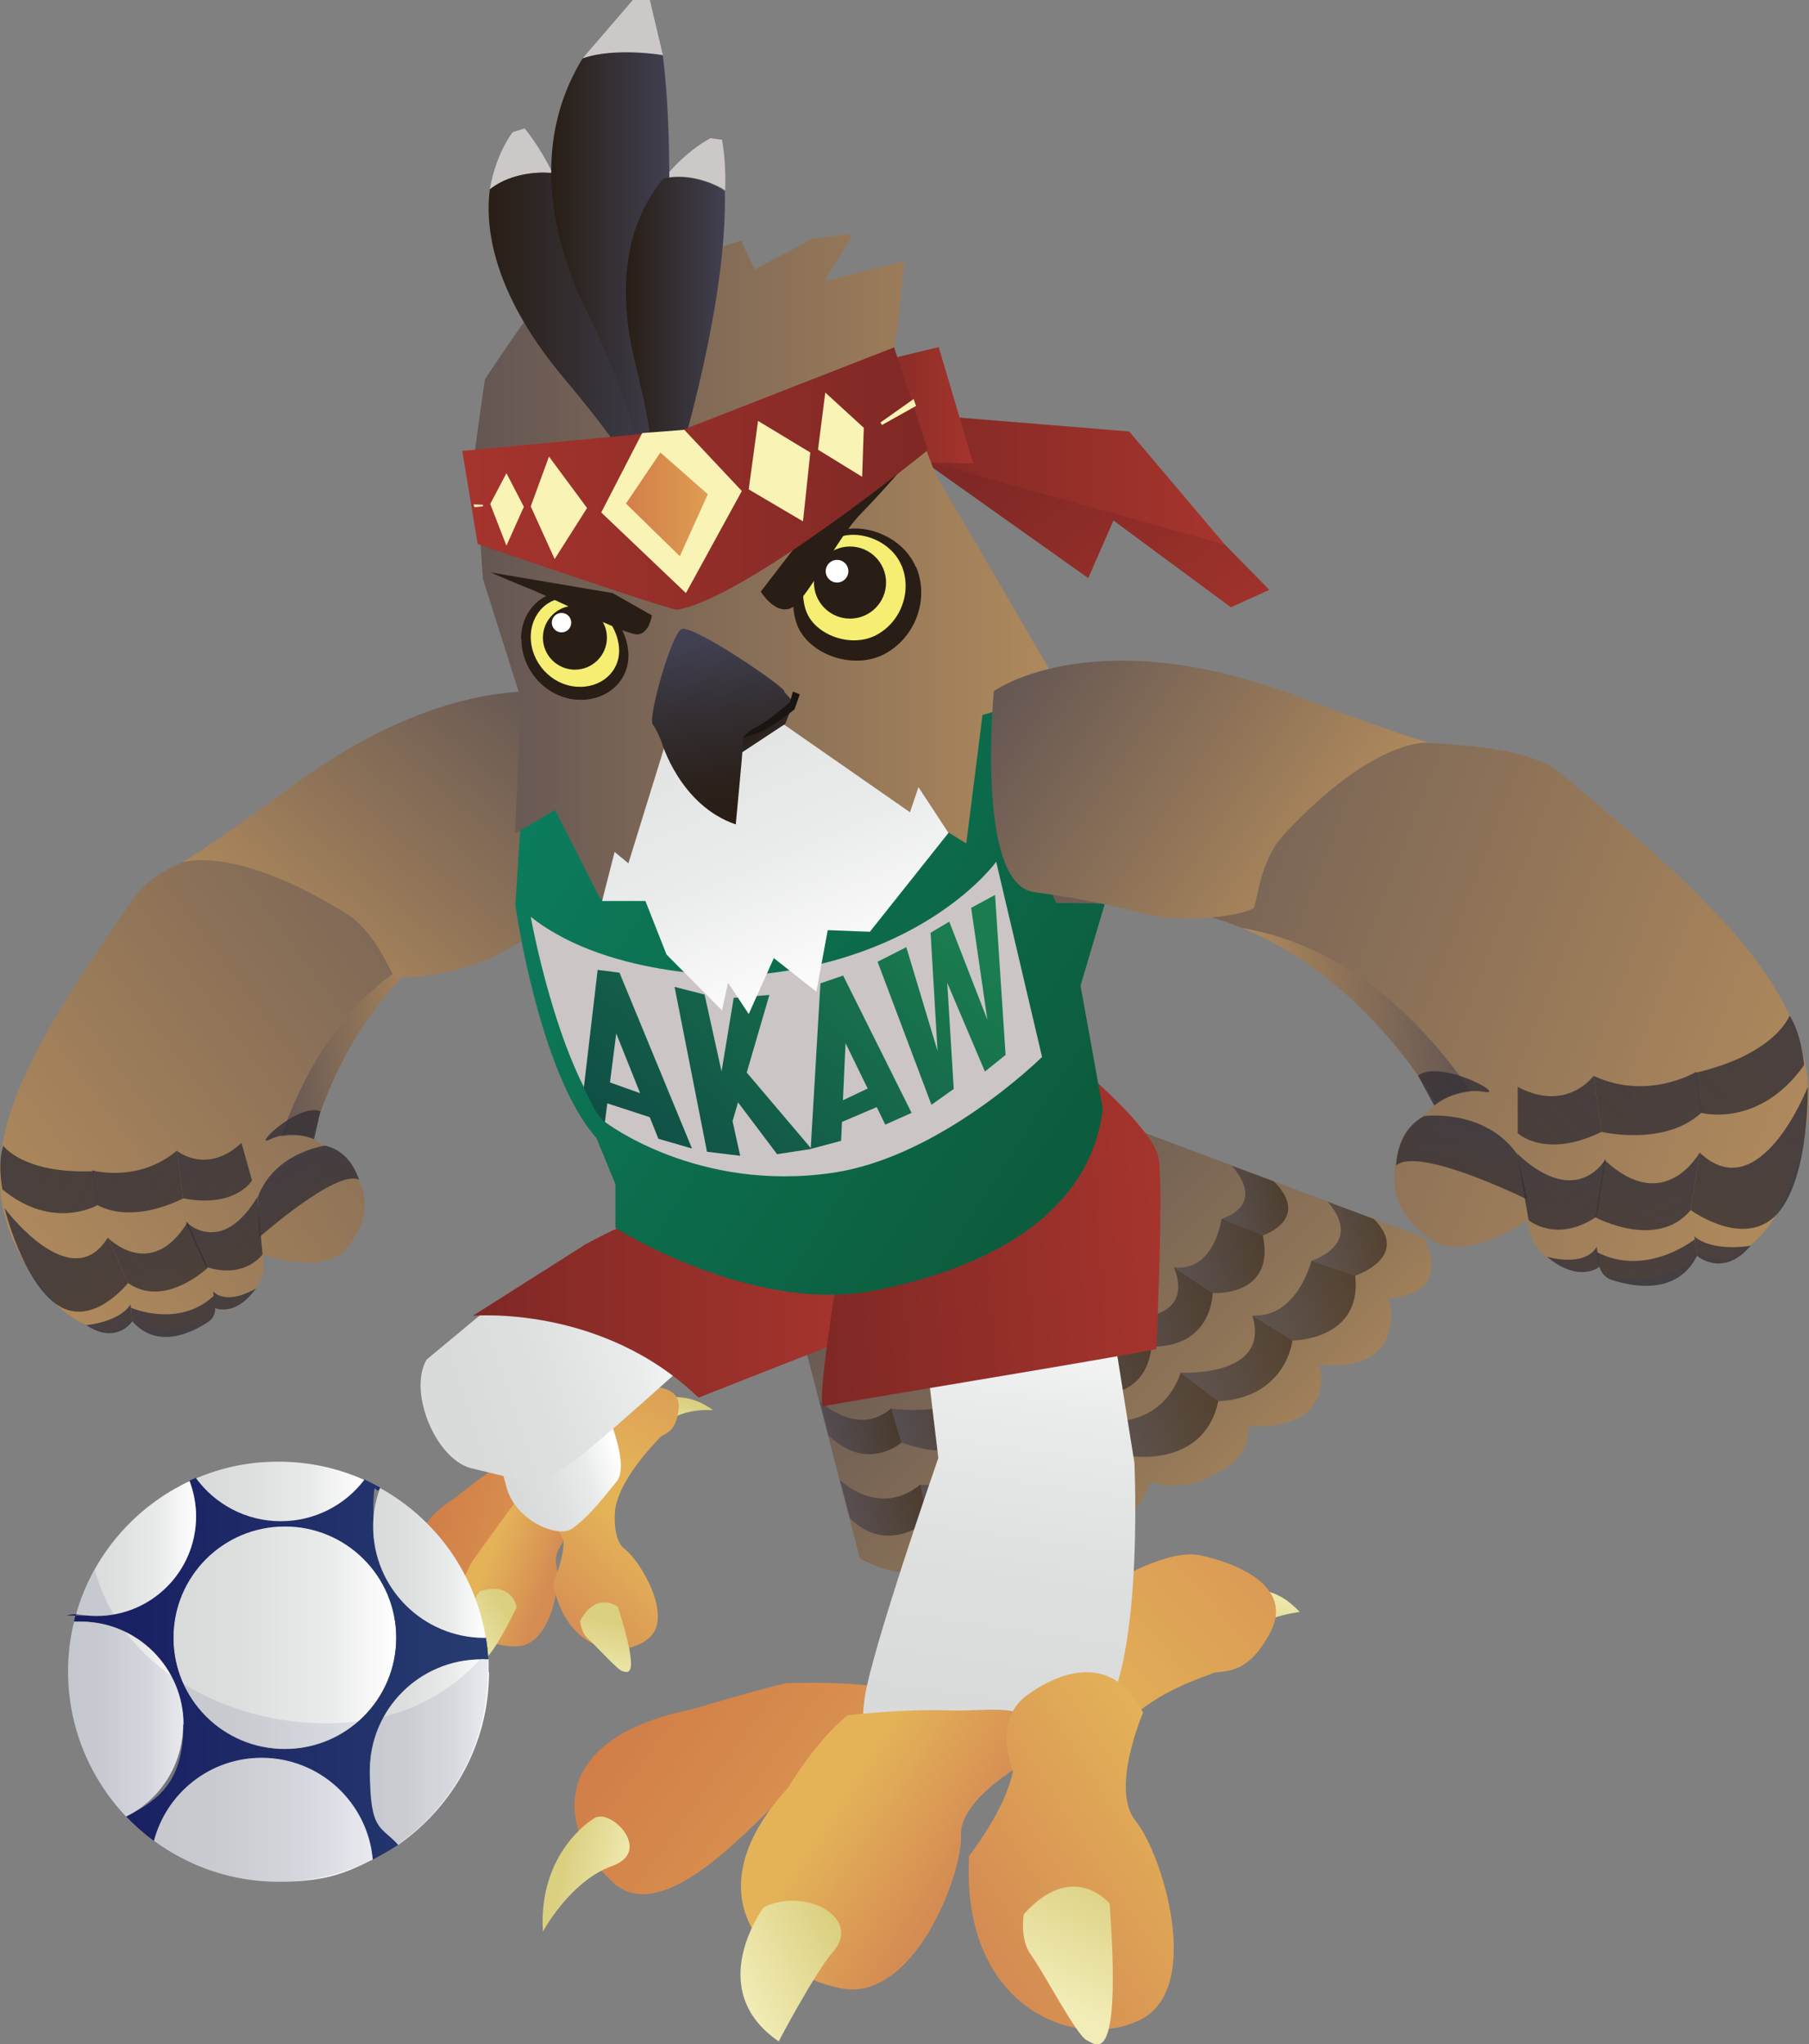<?xml version="1.0" encoding="UTF-8"?><svg xmlns="http://www.w3.org/2000/svg" xmlns:xlink="http://www.w3.org/1999/xlink" viewBox="0 0 446.5 504.6"><rect x="0" y="0" width="446.5" height="504.6" fill="#808080" stroke="none"/><defs><style>.uuid-2fe7c509-c35f-4032-8963-7d8806d276fd{fill:url(#uuid-0f1178f0-c38e-4e64-ba32-d8c015b3dfe5);}.uuid-2fe7c509-c35f-4032-8963-7d8806d276fd,.uuid-75a5b7df-0911-4465-9a96-3642b115b507,.uuid-4238d9cc-ddc9-485f-9473-8aed52515b68,.uuid-c711a67b-b62c-4bc6-a1f6-2f48ce084200,.uuid-03e59d11-5211-4ff7-beac-ed311bff8626,.uuid-1191d576-37bd-497a-835c-72a5dd7b3e26,.uuid-cfc44b61-d8f2-42f4-8e54-7c0dbd834398,.uuid-6381ae19-af35-44d0-af9e-35f7e59c7fca,.uuid-14ee34aa-dcc2-45f5-836f-ba1bceaf7104,.uuid-94d5ee87-3edc-40cd-bc9a-dd5577c077dd,.uuid-f3b111b2-58ca-4d80-ba72-0f3fd2e779b2,.uuid-dcd51120-fd0f-4504-88a2-3670abdcf28d,.uuid-ed124696-9b44-4073-996b-b7d8bdc1d594{opacity:.6;}.uuid-dd9a9fc1-8342-40ca-8221-d9972fab28cb{fill:url(#uuid-ad747838-a888-4200-9e06-a95fac474fa7);}.uuid-75a5b7df-0911-4465-9a96-3642b115b507{fill:url(#uuid-8c2b7bb8-cbe8-4686-a4f1-059277dc3be8);}.uuid-e6c263ad-6a31-4b14-84f3-bdc228d0bfec{fill:url(#uuid-9804faf0-cff5-4b6a-8313-fcc8aac01534);}.uuid-4238d9cc-ddc9-485f-9473-8aed52515b68{fill:url(#uuid-906cd2a9-948f-498e-b250-51564624ed69);}.uuid-ca966536-c332-4990-8366-56cc912ae2b0{fill:url(#uuid-097b6273-0c01-4150-b84c-a919f2bb79fb);}.uuid-d3cf89f6-1f42-4e6e-be95-0e11d05f4102{fill:url(#uuid-049869cc-f320-4723-9b96-ed6716330755);}.uuid-c711a67b-b62c-4bc6-a1f6-2f48ce084200{fill:url(#uuid-8ac65686-3142-4df9-866f-b1551594d240);}.uuid-7e17321e-834f-4fa7-8dd7-a3f9fb3efd46{fill:url(#uuid-9bee0bcf-52c4-4ee4-b6e6-b36c66232b52);}.uuid-3be5714b-f01f-48bd-875a-d14eefeb737b{fill:url(#uuid-2aea8425-65fd-4bd9-a9cc-5a79809ab972);}.uuid-0f79f02c-0c7b-4ae9-a963-b9c4eaa7559e{fill:url(#uuid-47def9ce-746a-4d46-8fbb-e539d0ea6cb9);}.uuid-b4ffdc70-20e2-4f69-8e6a-25e6e836616c{fill:none;isolation:isolate;}.uuid-32f9e30e-b154-4236-be00-da20d23d3cee{fill:url(#uuid-2c8d968b-b3e0-4813-bdde-0f990d9b6215);}.uuid-5f5c0cfc-8426-4bc4-8ca2-15da4097b03d{fill:url(#uuid-7eac1c81-0c0d-42c7-aa2b-4b2773bb3e88);}.uuid-203a7c0c-ce11-4060-9dfb-ceae5b7f8ccf{fill:url(#uuid-b235f143-23be-4ccf-bac7-d94566add16d);}.uuid-c0d238a4-bd90-4843-92b5-dca220a4ee70{fill:url(#uuid-a2b12217-66c4-450c-8e8b-20c6f80ca9a8);}.uuid-aa415bf2-6063-4821-9949-05379d462cd6{fill:url(#uuid-06b76d9f-0c85-4242-af25-88da7f72a40b);}.uuid-297ed2bb-be91-431a-afe0-4bc7b7c58d7e{fill:url(#uuid-cc3fd0b4-20dd-46a9-a10c-f92d1517fb9d);}.uuid-fe2a3f61-bc0b-4269-a8ad-e9d2e1252dc0{fill:url(#uuid-af93fdac-b6cf-4221-b0ce-5f763e84e06d);}.uuid-603cb573-934d-494f-abd8-be1532c0d372{fill:url(#uuid-cf56e14e-a9ab-4761-a7fa-0a042b3b2c79);}.uuid-beeb5d48-710e-4d74-82e8-453b331e437e{fill:url(#uuid-3d0b11fd-1a33-4350-9912-eaf004226623);}.uuid-9a0aabc4-f516-452e-8cd5-873f75f475b8{fill:#f6ee72;}.uuid-feb7ba4d-bbb2-46bd-8125-75403858e0f8{fill:#f8f1b4;}.uuid-3b0cdd26-f93a-44d0-8c08-65ae37ac15fc{fill:#fff;}.uuid-99eff501-e9a3-426d-915f-ca74d0ecd397{fill:#faf3b6;}.uuid-1e70b60e-47bc-40ce-b4c6-25beacbebcc2{fill:#ccc8c8;}.uuid-017baeed-810b-4d79-8eef-047fc5e8cbc1{fill:#cbc5c6;}.uuid-80e4013b-8b2d-42cc-b77f-8bf910a3402f{fill:#181512;}.uuid-9df8b14b-9dec-4b81-a89b-1bb5f5d8c0a3{fill:#635653;}.uuid-e1476a1f-2723-4920-9752-04e945ffacaa{fill:#281e15;}.uuid-99951693-564d-4e91-82ae-d29332c1e603{fill:url(#uuid-e31beac6-2ecd-4b2f-950e-7a82a33f5d96);}.uuid-a3f35b3b-b172-4a25-a585-f81cfc6f5a9c{fill:url(#uuid-1e88f2d8-0c78-4b7d-aead-1d1388271688);}.uuid-1d619a4b-91ad-43a7-b0c2-a8f62686df62{fill:url(#uuid-747a99ac-3ee1-429a-be14-de6869ee840c);}.uuid-7b742aa3-7fd2-42aa-9099-2fb12a09c5bc{fill:url(#uuid-38adcf17-c80a-4f74-9079-7d79c72c070c);}.uuid-f406bba2-e6ca-4220-9cab-29a91303d59c{fill:url(#uuid-6b241a19-e046-4e0f-b48a-f15ec87c7113);}.uuid-03e59d11-5211-4ff7-beac-ed311bff8626{fill:url(#uuid-39ee28c1-28d5-4ca3-947c-98dddc0af7e4);}.uuid-c8f45bb1-8d14-4a31-b802-93c4353a008b{fill:url(#uuid-884e7a07-0c41-4571-93a6-497d9efe7921);mix-blend-mode:multiply;opacity:.1;}.uuid-8e7724db-e7e0-4574-84f3-b3e0044d19ad{fill:url(#uuid-0bb3c6b7-030f-4def-ae53-55ea95be9322);}.uuid-82e171e2-12b8-4f1a-bd5a-4e6cf3dc941b{fill:url(#uuid-cdbe3ac1-61ec-4931-829d-9273e3ea5dfe);}.uuid-1e0960e1-ef26-4270-a663-c34863823b3a{fill:url(#uuid-6565ef3f-0853-4791-b25e-826761ec16c4);}.uuid-aad35d6a-147b-43dc-8fb7-f483eb7be777{fill:url(#uuid-0074869f-087c-4721-8d3f-34f61427fcf4);}.uuid-98766abc-5808-4e19-aaca-4baae1c02a4e{fill:url(#uuid-ae04494f-7ef0-4507-b6e3-6c33ae134764);}.uuid-071b31cd-baf8-4060-817c-45ff242f3082{fill:url(#uuid-543f51cb-283b-4867-abd2-fcbe5de2a86d);}.uuid-559d0f3c-4173-44aa-9b44-e2b526089856{fill:url(#uuid-8d0cc823-8baa-4306-9b7d-0f63960af8f0);}.uuid-c3e943ad-f696-43dd-b0f4-6e9bdd7d09c4{fill:url(#uuid-72a27358-795a-49a8-82e8-d86b0c4665db);}.uuid-875213fb-0cb0-41be-b0b9-8d361195717c{fill:url(#uuid-3c0aeb03-a287-41bc-9774-8ed1e5937c51);}.uuid-e90874cd-89d2-4936-aee7-d847cd3ede22{fill:url(#uuid-9da3a206-62a2-4c7f-a026-8ddf299122b6);}.uuid-b0d08948-4aa1-4acc-96d8-0770d6c519d1{fill:url(#uuid-e4e8988f-1ece-4d13-935c-98ebd11e5f9c);}.uuid-fe42bc78-dc30-413e-b1e8-8f4d6f040129{fill:url(#uuid-1727c12c-bf84-43d6-a399-5b4d7c5b5753);}.uuid-6f4150ed-1eb3-42f9-950b-5fb9e0a3123e{fill:url(#uuid-e64f4fe8-25e0-4b76-83e3-19f198ed4312);}.uuid-40541149-a117-4724-923e-bbc26dc34969{fill:url(#uuid-a507f7ef-7606-454a-96a4-9e9c5a6d6f09);}.uuid-1191d576-37bd-497a-835c-72a5dd7b3e26{fill:url(#uuid-6fff3b15-1eaf-4ebd-a00b-58205e118337);}.uuid-edaf0d69-cae1-4278-83bd-923599c5715d{fill:url(#uuid-bad3d255-79a8-48f5-b91a-98148a6175a0);}.uuid-387e83de-1952-47fd-94f3-31668b8498c7{fill:url(#uuid-b0506558-b1b4-4693-b443-128e694fa66a);}.uuid-888c13d2-bf0d-42f1-8c8f-8bf2f16f6d04{fill:url(#uuid-dfe2fe84-54f2-443d-bd7f-cbe31efa6de9);}.uuid-88627019-0612-4c71-876e-8017fa1f3696{fill:url(#uuid-5abbde40-998e-4aa3-b3c5-378bedd08629);}.uuid-a4cd0526-f41f-41ff-9224-989d61b119ba{fill:url(#uuid-43d23584-1c2e-434b-8d58-41834f73cf19);}.uuid-6d79c9e7-fba0-4e31-b52e-382ae2864090{fill:url(#uuid-0dfcc8ed-8555-45e8-9446-0a43250dcb21);}.uuid-cfc44b61-d8f2-42f4-8e54-7c0dbd834398{fill:url(#uuid-f8ce7048-1937-4de8-80d4-83c1459a4248);}.uuid-43237495-2ca5-4c3b-980e-e81214dc68d8{fill:url(#uuid-6e34144f-d146-4a34-9f96-6d6fb98d55e1);}.uuid-7fdf4264-8fa4-477e-8fbe-686103c5e6c3{fill:url(#uuid-6822a33c-48a6-414e-ab5c-f1f6928676b5);}.uuid-0b495e79-60c6-49c9-8e76-02618ce788b0{fill:url(#uuid-f55a076c-afb4-4e8b-aa07-06dd14134b79);}.uuid-4f4724a0-9361-4858-93d0-29ef4978605b{fill:url(#uuid-e3b16aae-1766-4536-9b9b-aa7b3a12389f);}.uuid-1fbaa1a9-7c35-45e9-a798-ff604c4b9baf{fill:url(#uuid-5577e78e-6731-4429-9cfb-96965e2f45e6);}.uuid-6381ae19-af35-44d0-af9e-35f7e59c7fca{fill:url(#uuid-7c92a15d-a107-4ec0-a7a7-6d899afd1269);}.uuid-28486474-25e4-4491-9215-1378690d3123{fill:url(#uuid-347b4a55-fb2c-4cd5-8954-db989eb5d008);}.uuid-120d7706-9dac-4051-b910-8f6e14cbba85{fill:url(#uuid-06bc47e5-2b68-4b73-9e62-9660c6cd9812);}.uuid-90ce8256-b976-44e2-9ecb-ccf7dece1688{fill:url(#uuid-4faa627e-e40c-4f86-959d-3edbfd4bac72);}.uuid-3e1a3a90-4ea4-4e09-8c76-83b685c0dc9c{fill:url(#uuid-3f4fae4a-7552-4859-8e69-6d7038b078b8);}.uuid-05bb7ac7-5c28-4488-a39c-8d0e9f55d232{fill:url(#uuid-525ca830-cd00-4a1f-94fa-f04109a50eca);}.uuid-e72f79b5-9d40-4ba9-81aa-7b994c4995ee{fill:url(#uuid-2d0750b5-441a-4150-8185-ba82fe53e8f5);}.uuid-3e2f398e-2b55-4deb-9803-deeaacfa0075{fill:url(#uuid-f4dab5e2-4e89-44fe-a7cc-9787de6012a2);}.uuid-ed136a43-ed06-4e16-bdbe-d5d81fba086c{fill:url(#uuid-abf4845a-fb85-43e7-9537-62546e40b145);}.uuid-80c38470-c2cb-447c-998d-e1b73cf9dfa3{fill:url(#uuid-c93d2fb0-90f3-42ee-a4bb-efa5fa004a5a);}.uuid-6f570880-5c02-4c7b-ad0d-86ec362bea5a{fill:url(#uuid-78f2e6a3-2123-4ef5-b226-666fb09b81da);}.uuid-14ee34aa-dcc2-45f5-836f-ba1bceaf7104{fill:url(#uuid-26468237-cc18-43d3-8075-418e58d7b9a5);}.uuid-137a52e2-231b-4c5f-8a5d-989ee7c185b2{fill:url(#uuid-0ac607da-84fd-4303-86a5-17c664cc4e11);}.uuid-dfc12d97-5bd0-4bd0-8a1a-7e2aefa8a58a{fill:url(#uuid-b5a9836a-a83b-4cf9-8223-ad38b0a57126);}.uuid-94d5ee87-3edc-40cd-bc9a-dd5577c077dd{fill:url(#uuid-02f2ebbc-5e2e-448f-8dac-fce6abc4ae6f);}.uuid-6fb19720-322d-426f-baf5-6287fa667d81{fill:url(#uuid-688db7b9-49a5-4ae1-8461-b6c611fb7e7f);}.uuid-f3b111b2-58ca-4d80-ba72-0f3fd2e779b2{fill:url(#uuid-efd546fb-1c74-4400-aca9-6b7db330836a);}.uuid-3baf5fbf-1aa5-4876-861b-bcececee2779{fill:url(#uuid-605d2712-13bd-4e19-a415-27f7b8f242ec);}.uuid-4cf805af-9a7f-4541-bc3b-34d9b22824a6{fill:url(#uuid-4f3a9737-240d-430f-81c8-f5b5010b6161);}.uuid-dd92d531-130d-46fa-91be-9eec2c5cd054{fill:url(#uuid-1f37f9ee-b3ee-4e14-b90a-b51c5364c3cf);}.uuid-dbc8a96f-dc00-453a-87f0-7b695585fa69{fill:url(#uuid-871648d1-66fe-4b6b-894f-5002280974c2);}.uuid-36f6d6e2-e5cb-470f-b407-8f937f4a2b95{fill:url(#uuid-925ed700-b7d5-414c-a7bc-34e6796dd84b);}.uuid-fdb2bd53-ba4b-40c1-a382-6f7e83a4410f{fill:url(#uuid-c3d3e2d4-fd7b-4cec-bc16-c159985bfe24);}.uuid-74137cbf-e678-4435-b7c9-908c52db3f73{fill:url(#uuid-81de5c01-c9b1-489a-9ac7-6f3295dff14f);}.uuid-1b39fff0-6dc2-4d4d-b693-8f6424b13348{fill:url(#uuid-932d7e8d-17e8-4289-a5a9-e80055b3057e);}.uuid-dcd51120-fd0f-4504-88a2-3670abdcf28d{fill:url(#uuid-f6e8965b-9701-4410-b86f-d611783b280d);}.uuid-3cd9011f-ec3f-4b16-81b7-2664ddbe8798{fill:url(#uuid-46baf178-dafd-4bc7-b166-25b4368f9f0f);}.uuid-ed124696-9b44-4073-996b-b7d8bdc1d594{fill:url(#uuid-b89c42b2-5778-47af-a535-4d1ac43149f1);}.uuid-b463c9e6-b7d2-4575-9f78-1a6720689b29{fill:url(#uuid-9e5ba504-6979-4f93-bcd5-bc9109bae6b7);}.uuid-7cf126be-caf2-4079-8c93-b4db4783f929{fill:url(#uuid-fbe9ed51-d3f8-4b51-bd7c-638dc35b8f53);}.uuid-6066a175-13da-4eb1-8c80-a5da41e01814{fill:url(#uuid-44aa8ee1-20b5-4059-8efa-9777ae50545d);}.uuid-0b86342e-c85d-4ef2-ad18-4a614250e098{fill:url(#uuid-990eafba-ed44-43e5-9b7f-06e3aeaeee31);}.uuid-7410c712-0863-485e-b3c9-01f4c6eab270{fill:url(#uuid-e9d523c1-14bb-4d5a-84e6-4fbc1568bd05);}.uuid-417a72d6-9c6b-4909-bc7e-ccf94a6f6a14{fill:url(#uuid-b44f8fb1-9c00-41c6-9004-83ef3d16a7e8);}.uuid-97ce9119-3176-4ec0-8493-8b37568dcf9d{fill:url(#uuid-4f7e180f-3726-43d8-907a-031c8066e5fa);}.uuid-6972546b-b3f3-4401-8e39-dd26765183a8{fill:url(#uuid-693bde66-69f3-4892-9e67-6ad1451fe55e);}</style><linearGradient id="uuid-6b241a19-e046-4e0f-b48a-f15ec87c7113" x1="-12134.3" y1="1508.6" x2="-12057" y2="1397.5" gradientTransform="translate(-11891.4 1028) rotate(169.9) scale(1 -1)" gradientUnits="userSpaceOnUse"><stop offset="0" stop-color="#b18c5c"/><stop offset=".3" stop-color="#947858"/><stop offset=".8" stop-color="#705f54"/><stop offset="1" stop-color="#635653"/></linearGradient><linearGradient id="uuid-906cd2a9-948f-498e-b250-51564624ed69" x1="-12170.3" y1="1435.1" x2="-12151.2" y2="1435.1" gradientTransform="translate(-11891.4 1028) rotate(169.9) scale(1 -1)" gradientUnits="userSpaceOnUse"><stop offset="0" stop-color="#281e15"/><stop offset="1" stop-color="#414051"/></linearGradient><linearGradient id="uuid-6fff3b15-1eaf-4ebd-a00b-58205e118337" x1="-12161.2" y1="1448.6" x2="-12134.4" y2="1448.6" xlink:href="#uuid-906cd2a9-948f-498e-b250-51564624ed69"/><linearGradient id="uuid-f6e8965b-9701-4410-b86f-d611783b280d" x1="-12143.1" y1="1459.7" x2="-12114.5" y2="1459.7" xlink:href="#uuid-906cd2a9-948f-498e-b250-51564624ed69"/><linearGradient id="uuid-efd546fb-1c74-4400-aca9-6b7db330836a" x1="-12046.7" y1="1479.9" x2="-12027.2" y2="1479.9" xlink:href="#uuid-906cd2a9-948f-498e-b250-51564624ed69"/><linearGradient id="uuid-b89c42b2-5778-47af-a535-4d1ac43149f1" x1="-12072.2" y1="1481.4" x2="-12046.5" y2="1481.4" xlink:href="#uuid-906cd2a9-948f-498e-b250-51564624ed69"/><linearGradient id="uuid-0f1178f0-c38e-4e64-ba32-d8c015b3dfe5" x1="-12097.7" y1="1476.9" x2="-12068.7" y2="1476.9" xlink:href="#uuid-906cd2a9-948f-498e-b250-51564624ed69"/><linearGradient id="uuid-39ee28c1-28d5-4ca3-947c-98dddc0af7e4" x1="-12122.5" y1="1470.3" x2="-12092.6" y2="1470.3" xlink:href="#uuid-906cd2a9-948f-498e-b250-51564624ed69"/><linearGradient id="uuid-02f2ebbc-5e2e-448f-8dac-fce6abc4ae6f" x1="-12148" y1="1421.8" x2="-12131.2" y2="1421.8" xlink:href="#uuid-906cd2a9-948f-498e-b250-51564624ed69"/><linearGradient id="uuid-7c92a15d-a107-4ec0-a7a7-6d899afd1269" x1="-12140.4" y1="1434.2" x2="-12117.4" y2="1434.2" xlink:href="#uuid-906cd2a9-948f-498e-b250-51564624ed69"/><linearGradient id="uuid-26468237-cc18-43d3-8075-418e58d7b9a5" x1="-12125.8" y1="1444.2" x2="-12100.9" y2="1444.2" xlink:href="#uuid-906cd2a9-948f-498e-b250-51564624ed69"/><linearGradient id="uuid-f8ce7048-1937-4de8-80d4-83c1459a4248" x1="-12043.7" y1="1459.6" x2="-12025.7" y2="1459.6" xlink:href="#uuid-906cd2a9-948f-498e-b250-51564624ed69"/><linearGradient id="uuid-8ac65686-3142-4df9-866f-b1551594d240" x1="-12065.8" y1="1462.3" x2="-12042.7" y2="1462.3" xlink:href="#uuid-906cd2a9-948f-498e-b250-51564624ed69"/><linearGradient id="uuid-8c2b7bb8-cbe8-4686-a4f1-059277dc3be8" x1="-12108.6" y1="1453.6" x2="-12082.5" y2="1453.6" xlink:href="#uuid-906cd2a9-948f-498e-b250-51564624ed69"/><linearGradient id="uuid-1f37f9ee-b3ee-4e14-b90a-b51c5364c3cf" x1="395.1" y1="2302.5" x2="414.7" y2="2377.7" gradientTransform="translate(-919.1 -1912.3) rotate(-20.7)" gradientUnits="userSpaceOnUse"><stop offset="0" stop-color="#7f2825"/><stop offset="1" stop-color="#a6342d"/></linearGradient><linearGradient id="uuid-543f51cb-283b-4867-abd2-fcbe5de2a86d" x1="374.3" y1="2306.1" x2="393.8" y2="2381.3" xlink:href="#uuid-1f37f9ee-b3ee-4e14-b90a-b51c5364c3cf"/><linearGradient id="uuid-dfe2fe84-54f2-443d-bd7f-cbe31efa6de9" x1="217.3" y1="118" x2="302.3" y2="118" gradientTransform="matrix(1,0,0,1,0,0)" xlink:href="#uuid-1f37f9ee-b3ee-4e14-b90a-b51c5364c3cf"/><linearGradient id="uuid-cf56e14e-a9ab-4761-a7fa-0a042b3b2c79" x1="211.6" y1="100.1" x2="240.2" y2="100.1" gradientTransform="matrix(1,0,0,1,0,0)" xlink:href="#uuid-1f37f9ee-b3ee-4e14-b90a-b51c5364c3cf"/><linearGradient id="uuid-46baf178-dafd-4bc7-b166-25b4368f9f0f" x1="-2126" y1="3672.7" x2="-2117.8" y2="3672.7" gradientTransform="translate(-2547.2 -2909.9) rotate(-69.8)" gradientUnits="userSpaceOnUse"><stop offset="0" stop-color="#f2edb7"/><stop offset="1" stop-color="#dbcf80"/></linearGradient><linearGradient id="uuid-9804faf0-cff5-4b6a-8313-fcc8aac01534" x1="-706.6" y1="5913.7" x2="-754.5" y2="5927" gradientTransform="translate(-5793.2 -52.4) rotate(100.8) scale(1 -1)" gradientUnits="userSpaceOnUse"><stop offset="0" stop-color="#e4b358"/><stop offset="1" stop-color="#d58c53"/></linearGradient><linearGradient id="uuid-a2b12217-66c4-450c-8e8b-20c6f80ca9a8" x1="-4400.6" y1="-1643.5" x2="-4365.8" y2="-1643.5" gradientTransform="translate(-4530.6 885.5) rotate(-165.7) scale(1 -1)" gradientUnits="userSpaceOnUse"><stop offset="0" stop-color="#dc9a53"/><stop offset="1" stop-color="#d17d48"/></linearGradient><linearGradient id="uuid-605d2712-13bd-4e19-a415-27f7b8f242ec" x1="-3897.1" y1="3722.9" x2="-3905.5" y2="3736.8" gradientTransform="translate(-5237.7 -190) rotate(142.4) scale(1 -1)" xlink:href="#uuid-9804faf0-cff5-4b6a-8313-fcc8aac01534"/><linearGradient id="uuid-2aea8425-65fd-4bd9-a9cc-5a79809ab972" x1="-3396.8" y1="4211" x2="-3366.1" y2="4211" gradientTransform="translate(-5235.7 -25) rotate(133.2) scale(1 -1)" xlink:href="#uuid-9804faf0-cff5-4b6a-8313-fcc8aac01534"/><linearGradient id="uuid-cdbe3ac1-61ec-4931-829d-9273e3ea5dfe" x1="-3364" y1="4226.1" x2="-3377.5" y2="4218.1" gradientTransform="translate(-5235.7 -25) rotate(133.2) scale(1 -1)" xlink:href="#uuid-46baf178-dafd-4bc7-b166-25b4368f9f0f"/><linearGradient id="uuid-44aa8ee1-20b5-4059-8efa-9777ae50545d" x1="-5060.5" y1="1404.1" x2="-5074" y2="1396.1" gradientTransform="translate(-5007.7 -755.7) rotate(177.3) scale(1 -1)" xlink:href="#uuid-46baf178-dafd-4bc7-b166-25b4368f9f0f"/><linearGradient id="uuid-06bc47e5-2b68-4b73-9e62-9660c6cd9812" x1="-5343.7" y1="-1070.6" x2="-5358.1" y2="-1092.3" gradientTransform="translate(-4731.3 -2109.1) rotate(-141.7) scale(1 -1)" gradientUnits="userSpaceOnUse"><stop offset="0" stop-color="#d9dada"/><stop offset=".3" stop-color="#dddede"/><stop offset=".7" stop-color="#eaebeb"/><stop offset="1" stop-color="#fff"/></linearGradient><linearGradient id="uuid-6565ef3f-0853-4791-b25e-826761ec16c4" x1="-5326.1" y1="-1074.1" x2="-5361" y2="-1126.9" xlink:href="#uuid-06bc47e5-2b68-4b73-9e62-9660c6cd9812"/><linearGradient id="uuid-b5a9836a-a83b-4cf9-8223-ad38b0a57126" x1="-7295.9" y1="593.3" x2="-7287.7" y2="593.3" gradientTransform="translate(-7195.1 874.7) rotate(171.6) scale(1 -1)" xlink:href="#uuid-46baf178-dafd-4bc7-b166-25b4368f9f0f"/><linearGradient id="uuid-e9d523c1-14bb-4d5a-84e6-4fbc1568bd05" x1="116.7" y1="322.6" x2="210.8" y2="322.6" gradientTransform="matrix(1,0,0,1,0,0)" xlink:href="#uuid-1f37f9ee-b3ee-4e14-b90a-b51c5364c3cf"/><linearGradient id="uuid-9e5ba504-6979-4f93-bcd5-bc9109bae6b7" x1="-7588.4" y1="12406.4" x2="-7569.4" y2="12406.4" gradientTransform="translate(-13518 4895.7) rotate(103.4) scale(1 -1)" xlink:href="#uuid-46baf178-dafd-4bc7-b166-25b4368f9f0f"/><linearGradient id="uuid-bad3d255-79a8-48f5-b91a-98148a6175a0" x1="-8840.7" y1="9743" x2="-8935" y2="9769" gradientTransform="translate(-12696.7 2675.3) rotate(122.4) scale(1 -1)" xlink:href="#uuid-9804faf0-cff5-4b6a-8313-fcc8aac01534"/><linearGradient id="uuid-e31beac6-2ecd-4b2f-950e-7a82a33f5d96" x1="-7723.4" y1="-9948.1" x2="-7648.7" y2="-9948.1" gradientTransform="translate(-11866.1 4011) rotate(-144.2) scale(1 -1)" xlink:href="#uuid-a2b12217-66c4-450c-8e8b-20c6f80ca9a8"/><linearGradient id="uuid-47def9ce-746a-4d46-8fbb-e539d0ea6cb9" x1="-12302.6" y1="3069.8" x2="-12363" y2="2978.4" gradientTransform="translate(-12188.1 2905.3) rotate(154.7) scale(1 -1)" xlink:href="#uuid-06bc47e5-2b68-4b73-9e62-9660c6cd9812"/><linearGradient id="uuid-9bee0bcf-52c4-4ee4-b6e6-b36c66232b52" x1="-13540" y1="-5770.1" x2="-13522.3" y2="-5770.1" gradientTransform="translate(-14341 3023.6) rotate(-166.9) scale(1 -1)" xlink:href="#uuid-46baf178-dafd-4bc7-b166-25b4368f9f0f"/><linearGradient id="uuid-ad747838-a888-4200-9e06-a95fac474fa7" x1="-12254.1" y1="3073.6" x2="-12272.2" y2="3103.5" gradientTransform="translate(-12188.1 2905.3) rotate(154.7) scale(1 -1)" xlink:href="#uuid-9804faf0-cff5-4b6a-8313-fcc8aac01534"/><linearGradient id="uuid-f55a076c-afb4-4e8b-aa07-06dd14134b79" x1="-11949.7" y1="4805.5" x2="-11883.8" y2="4805.5" gradientTransform="translate(-12341.7 2934.8) rotate(146.9) scale(1 -1)" xlink:href="#uuid-9804faf0-cff5-4b6a-8313-fcc8aac01534"/><linearGradient id="uuid-0074869f-087c-4721-8d3f-34f61427fcf4" x1="12058.7" y1="3343.8" x2="12088" y2="3343.8" gradientTransform="translate(-12113.1 2817.6) rotate(-26.2)" xlink:href="#uuid-46baf178-dafd-4bc7-b166-25b4368f9f0f"/><linearGradient id="uuid-4f7e180f-3726-43d8-907a-031c8066e5fa" x1="-11887.5" y1="4833.5" x2="-11916.5" y2="4816.3" gradientTransform="translate(-12341.7 2934.8) rotate(146.9) scale(1 -1)" xlink:href="#uuid-46baf178-dafd-4bc7-b166-25b4368f9f0f"/><linearGradient id="uuid-097b6273-0c01-4150-b84c-a919f2bb79fb" x1="291.6" y1="735.1" x2="378.9" y2="735.1" gradientTransform="translate(-143 -403.7) rotate(-4.1)" xlink:href="#uuid-1f37f9ee-b3ee-4e14-b90a-b51c5364c3cf"/><linearGradient id="uuid-3d0b11fd-1a33-4350-9912-eaf004226623" x1="-11767.2" y1="-104.4" x2="-11929.2" y2="-195.4" gradientTransform="translate(-11658.9 1887.3) rotate(172.8) scale(1 -1)" gradientUnits="userSpaceOnUse"><stop offset="0" stop-color="#b08a5c"/><stop offset="1" stop-color="#645653"/></linearGradient><linearGradient id="uuid-0ac607da-84fd-4303-86a5-17c664cc4e11" x1="-11879.7" y1="-141.8" x2="-11837.2" y2="-141.8" xlink:href="#uuid-3d0b11fd-1a33-4350-9912-eaf004226623"/><linearGradient id="uuid-932d7e8d-17e8-4289-a5a9-e80055b3057e" x1="13361.5" y1="-6433" x2="13210.4" y2="-6536.5" gradientTransform="translate(-14737.5 1143.6) rotate(22.8)" gradientUnits="userSpaceOnUse"><stop offset="0" stop-color="#281e15" stop-opacity=".6"/><stop offset="1" stop-color="#414051"/></linearGradient><linearGradient id="uuid-b235f143-23be-4ccf-bac7-d94566add16d" x1="13348.1" y1="-6464.9" x2="13257.6" y2="-6527" xlink:href="#uuid-932d7e8d-17e8-4289-a5a9-e80055b3057e"/><linearGradient id="uuid-688db7b9-49a5-4ae1-8461-b6c611fb7e7f" x1="13357.4" y1="-6480.5" x2="13277.3" y2="-6535.5" xlink:href="#uuid-932d7e8d-17e8-4289-a5a9-e80055b3057e"/><linearGradient id="uuid-6e34144f-d146-4a34-9f96-6d6fb98d55e1" x1="13941.5" y1="-61.4" x2="13960.3" y2="-100.7" gradientTransform="translate(-13774.1 2154.9) rotate(-7.2)" xlink:href="#uuid-932d7e8d-17e8-4289-a5a9-e80055b3057e"/><linearGradient id="uuid-925ed700-b7d5-414c-a7bc-34e6796dd84b" x1="-11848.2" y1="-64.8" x2="-11834.3" y2="-94" gradientTransform="translate(-11708.3 1893.5) rotate(172.8) scale(1 -1)" xlink:href="#uuid-932d7e8d-17e8-4289-a5a9-e80055b3057e"/><linearGradient id="uuid-ae04494f-7ef0-4507-b6e3-6c33ae134764" x1="-11824.1" y1="-44.1" x2="-11792.4" y2="-110.5" gradientTransform="translate(-11658.9 1887.3) rotate(172.8) scale(1 -1)" xlink:href="#uuid-932d7e8d-17e8-4289-a5a9-e80055b3057e"/><linearGradient id="uuid-0dfcc8ed-8555-45e8-9446-0a43250dcb21" x1="-11858.1" y1="-70.1" x2="-11825.8" y2="-137.7" gradientTransform="translate(-11658.9 1887.3) rotate(172.8) scale(1 -1)" xlink:href="#uuid-932d7e8d-17e8-4289-a5a9-e80055b3057e"/><linearGradient id="uuid-049869cc-f320-4723-9b96-ed6716330755" x1="-11899.4" y1="-35.3" x2="-11678.4" y2="-186.7" gradientTransform="translate(-11658.9 1887.3) rotate(172.8) scale(1 -1)" xlink:href="#uuid-932d7e8d-17e8-4289-a5a9-e80055b3057e"/><linearGradient id="uuid-747a99ac-3ee1-429a-be14-de6869ee840c" x1="-11903" y1="-46.1" x2="-11717.5" y2="-173.2" gradientTransform="translate(-11658.9 1887.3) rotate(172.8) scale(1 -1)" xlink:href="#uuid-932d7e8d-17e8-4289-a5a9-e80055b3057e"/><linearGradient id="uuid-fbe9ed51-d3f8-4b51-bd7c-638dc35b8f53" x1="-11906.8" y1="-55.7" x2="-11746.9" y2="-165.3" gradientTransform="translate(-11658.9 1887.3) rotate(172.8) scale(1 -1)" xlink:href="#uuid-932d7e8d-17e8-4289-a5a9-e80055b3057e"/><linearGradient id="uuid-3c0aeb03-a287-41bc-9774-8ed1e5937c51" x1="-11887.8" y1="-91.8" x2="-11802.6" y2="-150.2" gradientTransform="translate(-11658.9 1887.3) rotate(172.8) scale(1 -1)" xlink:href="#uuid-932d7e8d-17e8-4289-a5a9-e80055b3057e"/><linearGradient id="uuid-cc3fd0b4-20dd-46a9-a10c-f92d1517fb9d" x1="-11674" y1="2676.8" x2="-11759" y2="2629" gradientTransform="translate(-11810.3 1704.9) rotate(160.1) scale(1 -1)" xlink:href="#uuid-3d0b11fd-1a33-4350-9912-eaf004226623"/><linearGradient id="uuid-e4e8988f-1ece-4d13-935c-98ebd11e5f9c" x1="-11765.3" y1="273.3" x2="-11637.1" y2="190.3" gradientTransform="translate(-11498.8) rotate(-180) scale(1 -1)" gradientUnits="userSpaceOnUse"><stop offset="0" stop-color="#0c5d3d"/><stop offset="1" stop-color="#0c7c5d"/></linearGradient><linearGradient id="uuid-af93fdac-b6cf-4221-b0ce-5f763e84e06d" x1="506.8" y1="2078.7" x2="577.7" y2="2034.3" gradientTransform="translate(-940.8 -1567.5) rotate(-16.9)" gradientUnits="userSpaceOnUse"><stop offset="0" stop-color="#104f46"/><stop offset="1" stop-color="#1a7c4f"/></linearGradient><linearGradient id="uuid-2c8d968b-b3e0-4813-bdde-0f990d9b6215" x1="515" y1="2096.7" x2="592.3" y2="2048.3" xlink:href="#uuid-af93fdac-b6cf-4221-b0ce-5f763e84e06d"/><linearGradient id="uuid-a507f7ef-7606-454a-96a4-9e9c5a6d6f09" x1="525.5" y1="2113.4" x2="602.8" y2="2065.1" xlink:href="#uuid-af93fdac-b6cf-4221-b0ce-5f763e84e06d"/><linearGradient id="uuid-7eac1c81-0c0d-42c7-aa2b-4b2773bb3e88" x1="532.4" y1="2118" x2="607.2" y2="2071.2" xlink:href="#uuid-af93fdac-b6cf-4221-b0ce-5f763e84e06d"/><linearGradient id="uuid-4faa627e-e40c-4f86-959d-3edbfd4bac72" x1="-11760.9" y1="139.9" x2="-11615.9" y2="139.9" gradientTransform="translate(-11498.8) rotate(-180) scale(1 -1)" xlink:href="#uuid-3d0b11fd-1a33-4350-9912-eaf004226623"/><linearGradient id="uuid-81de5c01-c9b1-489a-9ac7-6f3295dff14f" x1="-11651" y1="123.2" x2="-11704.7" y2="247.8" gradientTransform="translate(-11498.8) rotate(-180) scale(1 -1)" xlink:href="#uuid-06bc47e5-2b68-4b73-9e62-9660c6cd9812"/><linearGradient id="uuid-38adcf17-c80a-4f74-9079-7d79c72c070c" x1="120.6" y1="85.8" x2="166.5" y2="85.8" gradientTransform="matrix(1,0,0,1,0,0)" xlink:href="#uuid-906cd2a9-948f-498e-b250-51564624ed69"/><linearGradient id="uuid-5abbde40-998e-4aa3-b3c5-378bedd08629" x1="136" y1="66" x2="165.2" y2="66" gradientTransform="matrix(1,0,0,1,0,0)" xlink:href="#uuid-906cd2a9-948f-498e-b250-51564624ed69"/><linearGradient id="uuid-3f4fae4a-7552-4859-8e69-6d7038b078b8" x1="154.5" y1="85.6" x2="179" y2="85.6" gradientTransform="matrix(1,0,0,1,0,0)" xlink:href="#uuid-906cd2a9-948f-498e-b250-51564624ed69"/><linearGradient id="uuid-6822a33c-48a6-414e-ab5c-f1f6928676b5" x1="-11727.7" y1="118.2" x2="-11612.8" y2="118.2" gradientTransform="translate(-11498.8) rotate(-180) scale(1 -1)" xlink:href="#uuid-1f37f9ee-b3ee-4e14-b90a-b51c5364c3cf"/><linearGradient id="uuid-c93d2fb0-90f3-42ee-a4bb-efa5fa004a5a" x1="-11685.2" y1="178.5" x2="-11694.1" y2="188.9" gradientTransform="translate(-11498.8) rotate(-180) scale(1 -1)" gradientUnits="userSpaceOnUse"><stop offset="0" stop-color="#281e15"/><stop offset=".2" stop-color="#2b221d"/><stop offset=".6" stop-color="#342f33"/><stop offset="1" stop-color="#414051"/></linearGradient><linearGradient id="uuid-abf4845a-fb85-43e7-9537-62546e40b145" x1="-11680.3" y1="200.3" x2="-11674.5" y2="157.9" xlink:href="#uuid-c93d2fb0-90f3-42ee-a4bb-efa5fa004a5a"/><linearGradient id="uuid-06b76d9f-0c85-4242-af25-88da7f72a40b" x1="-11411.7" y1="124.5" x2="-11391.5" y2="124.5" gradientTransform="translate(-11237) rotate(-180) scale(1 -1)" gradientUnits="userSpaceOnUse"><stop offset="0" stop-color="#de9c53"/><stop offset="1" stop-color="#d37f48"/></linearGradient><linearGradient id="uuid-990eafba-ed44-43e5-9b7f-06e3aeaeee31" x1="438.8" y1="-8" x2="248" y2="-115.1" gradientTransform="translate(14.4 348.5) rotate(-8.2)" xlink:href="#uuid-3d0b11fd-1a33-4350-9912-eaf004226623"/><linearGradient id="uuid-9da3a206-62a2-4c7f-a026-8ddf299122b6" x1="306.3" y1="-52.1" x2="356.3" y2="-52.1" gradientTransform="translate(14.4 348.5) rotate(-8.2)" xlink:href="#uuid-3d0b11fd-1a33-4350-9912-eaf004226623"/><linearGradient id="uuid-2d0750b5-441a-4150-8185-ba82fe53e8f5" x1="2860.6" y1="-230.2" x2="2682.7" y2="-352.2" gradientTransform="translate(2785.8 -1184.6) rotate(141.8) scale(1 -1)" xlink:href="#uuid-932d7e8d-17e8-4289-a5a9-e80055b3057e"/><linearGradient id="uuid-c3d3e2d4-fd7b-4cec-bc16-c159985bfe24" x1="2844.9" y1="-267.9" x2="2738.2" y2="-341" gradientTransform="translate(2785.8 -1184.6) rotate(141.8) scale(1 -1)" xlink:href="#uuid-932d7e8d-17e8-4289-a5a9-e80055b3057e"/><linearGradient id="uuid-b0506558-b1b4-4693-b443-128e694fa66a" x1="2855.8" y1="-286.3" x2="2761.4" y2="-351" gradientTransform="translate(2785.8 -1184.6) rotate(141.8) scale(1 -1)" xlink:href="#uuid-932d7e8d-17e8-4289-a5a9-e80055b3057e"/><linearGradient id="uuid-f4dab5e2-4e89-44fe-a7cc-9787de6012a2" x1="1743" y1="42.7" x2="1765.1" y2="-3.6" gradientTransform="translate(2124.9 45.9) rotate(171.8) scale(1 -1)" xlink:href="#uuid-932d7e8d-17e8-4289-a5a9-e80055b3057e"/><linearGradient id="uuid-347b4a55-fb2c-4cd5-8954-db989eb5d008" x1="352.2" y1="38.6" x2="368.6" y2="4.3" gradientTransform="translate(63.7 341.4) rotate(-8.2)" xlink:href="#uuid-932d7e8d-17e8-4289-a5a9-e80055b3057e"/><linearGradient id="uuid-72a27358-795a-49a8-82e8-d86b0c4665db" x1="371.7" y1="63" x2="409.1" y2="-15.1" gradientTransform="translate(14.4 348.5) rotate(-8.2)" xlink:href="#uuid-932d7e8d-17e8-4289-a5a9-e80055b3057e"/><linearGradient id="uuid-4f3a9737-240d-430f-81c8-f5b5010b6161" x1="331.7" y1="32.5" x2="369.8" y2="-47.2" gradientTransform="translate(14.4 348.5) rotate(-8.2)" xlink:href="#uuid-932d7e8d-17e8-4289-a5a9-e80055b3057e"/><linearGradient id="uuid-525ca830-cd00-4a1f-94fa-f04109a50eca" x1="283" y1="73.5" x2="543.3" y2="-105" gradientTransform="translate(14.4 348.5) rotate(-8.2)" xlink:href="#uuid-932d7e8d-17e8-4289-a5a9-e80055b3057e"/><linearGradient id="uuid-43d23584-1c2e-434b-8d58-41834f73cf19" x1="278.9" y1="60.7" x2="497.3" y2="-89" gradientTransform="translate(14.4 348.5) rotate(-8.2)" xlink:href="#uuid-932d7e8d-17e8-4289-a5a9-e80055b3057e"/><linearGradient id="uuid-5577e78e-6731-4429-9cfb-96965e2f45e6" x1="274.3" y1="49.4" x2="462.6" y2="-79.7" gradientTransform="translate(14.4 348.5) rotate(-8.2)" xlink:href="#uuid-932d7e8d-17e8-4289-a5a9-e80055b3057e"/><linearGradient id="uuid-e64f4fe8-25e0-4b76-83e3-19f198ed4312" x1="296.7" y1="6.9" x2="397.1" y2="-61.9" gradientTransform="translate(14.4 348.5) rotate(-8.2)" xlink:href="#uuid-932d7e8d-17e8-4289-a5a9-e80055b3057e"/><linearGradient id="uuid-b44f8fb1-9c00-41c6-9004-83ef3d16a7e8" x1="223.4" y1="68.9" x2="138.3" y2="21.1" gradientTransform="translate(112 132.5) rotate(4.6)" xlink:href="#uuid-3d0b11fd-1a33-4350-9912-eaf004226623"/><linearGradient id="uuid-1e88f2d8-0c78-4b7d-aead-1d1388271688" x1="16.8" y1="411.9" x2="120.6" y2="411.9" gradientUnits="userSpaceOnUse"><stop offset="0" stop-color="#171c61"/><stop offset="1" stop-color="#273c70"/></linearGradient><linearGradient id="uuid-78f2e6a3-2123-4ef5-b226-666fb09b81da" x1="42.8" y1="404.3" x2="97.8" y2="404.3" gradientTransform="matrix(1,0,0,1,0,0)" xlink:href="#uuid-06bc47e5-2b68-4b73-9e62-9660c6cd9812"/><linearGradient id="uuid-0bb3c6b7-030f-4def-ae53-55ea95be9322" x1="48.4" y1="368.1" x2="89.9" y2="368.1" gradientTransform="matrix(1,0,0,1,0,0)" xlink:href="#uuid-06bc47e5-2b68-4b73-9e62-9660c6cd9812"/><linearGradient id="uuid-8d0cc823-8baa-4306-9b7d-0f63960af8f0" x1="18.8" y1="382.3" x2="48.4" y2="382.3" gradientTransform="matrix(1,0,0,1,0,0)" xlink:href="#uuid-06bc47e5-2b68-4b73-9e62-9660c6cd9812"/><linearGradient id="uuid-1727c12c-bf84-43d6-a399-5b4d7c5b5753" x1="92.1" y1="385.7" x2="119.9" y2="385.7" gradientTransform="matrix(1,0,0,1,0,0)" xlink:href="#uuid-06bc47e5-2b68-4b73-9e62-9660c6cd9812"/><linearGradient id="uuid-693bde66-69f3-4892-9e67-6ad1451fe55e" x1="91.2" y1="432.4" x2="120.6" y2="432.4" gradientTransform="matrix(1,0,0,1,0,0)" xlink:href="#uuid-06bc47e5-2b68-4b73-9e62-9660c6cd9812"/><linearGradient id="uuid-871648d1-66fe-4b6b-894f-5002280974c2" x1="38" y1="449.2" x2="92" y2="449.2" gradientTransform="matrix(1,0,0,1,0,0)" xlink:href="#uuid-06bc47e5-2b68-4b73-9e62-9660c6cd9812"/><linearGradient id="uuid-e3b16aae-1766-4536-9b9b-aa7b3a12389f" x1="16.8" y1="424.4" x2="45.3" y2="424.4" gradientTransform="matrix(1,0,0,1,0,0)" xlink:href="#uuid-06bc47e5-2b68-4b73-9e62-9660c6cd9812"/><linearGradient id="uuid-884e7a07-0c41-4571-93a6-497d9efe7921" x1="15.3" y1="426" x2="120.6" y2="426" xlink:href="#uuid-1e88f2d8-0c78-4b7d-aead-1d1388271688"/></defs><g class="uuid-b4ffdc70-20e2-4f69-8e6a-25e6e836616c"><g id="uuid-6b6de441-3650-4481-af29-d4020004b832"><path class="uuid-f406bba2-e6ca-4220-9cab-29a91303d59c" d="m181.2,264.3c-3.6-4.5-5.7-7.2-5.7-7.2l3.3-1.9,15.4-8.8,3.3-1.9s2.9,2.2,7.8,6.1l146.1,54.9s8,13.6-8.6,15c0,0,5.3,18.3-17.2,16.4,0,0,5,16-17.4,15.2,0,.3,0,.6-.2.9.1,2-.3,7.2-7.6,10.4-6.1,4.4-12.8,3.3-15.4,2.7-.4,0-.8,0-1.2-.1-5.1,16.4-24.3,8.4-24.3,8.4-3.6,16.8-25.7,8-25.7,8-6.2,11.6-21.6,2.2-21.6,2.2l-31.1-120.3Z"/><path class="uuid-4238d9cc-ddc9-485f-9473-8aed52515b68" d="m323.7,311.2l10.8,3.7s13.9-4.6,4.6-14l-11.5-4.3s9.6,9.4-3.8,14.6Z"/><path class="uuid-1191d576-37bd-497a-835c-72a5dd7b3e26" d="m323.7,311.2s-3.5,14.2-14.6,13.5l9.9,6.2s17.3,0,15.5-16l-10.8-3.7Z"/><path class="uuid-dcd51120-fd0f-4504-88a2-3670abdcf28d" d="m309.1,324.7l9.9,6.2s-1.5,14.1-18.3,15l-9.3-7.1s22.4,1.4,17.7-14.1Z"/><path class="uuid-f3b111b2-58ca-4d80-ba72-0f3fd2e779b2" d="m227.2,366.5l1.8,8.8s-9.7,8.8-19.2-.5l-2.5-9.5s9.5,9.5,19.8,1.2Z"/><path class="uuid-ed124696-9b44-4073-996b-b7d8bdc1d594" d="m227.2,366.5s19.2,1.3,21.3-6.9l5.2,8.8s-4.6,12.5-24.7,6.9l-1.8-8.8Z"/><path class="uuid-2fe7c509-c35f-4032-8963-7d8806d276fd" d="m248.5,359.6l5.2,8.8s18.6,2.7,24.3-9.2l-6.6-8.6s-4.2,16.5-22.9,9Z"/><path class="uuid-03e59d11-5211-4ff7-beac-ed311bff8626" d="m278.1,359.3s18.9,3.6,22.6-13.4l-9.3-7.1s-3.6,14-20.1,11.8l6.9,8.7Z"/><path class="uuid-94d5ee87-3edc-40cd-bc9a-dd5577c077dd" d="m301.5,300.9l10.1,4.1s12.2-4,2.8-13.4l-10.5-3.9s9.2,9-2.4,13.2Z"/><path class="uuid-6381ae19-af35-44d0-af9e-35f7e59c7fca" d="m301.5,300.9s-1.8,13.2-11.8,11.9l9.6,6.4s15.6,1,12.4-14.2l-10.1-4.1Z"/><path class="uuid-14ee34aa-dcc2-45f5-836f-ba1bceaf7104" d="m289.7,312.8l9.6,6.4s0,13.3-15,13.2l-9.1-7.2s20.3,2.6,14.6-12.3Z"/><path class="uuid-cfc44b61-d8f2-42f4-8e54-7c0dbd834398" d="m220,347.7l2.5,8.4s-8.5,7.5-18-1.8l-2.2-8.5s9.2,9.1,17.6,1.9Z"/><path class="uuid-c711a67b-b62c-4bc6-a1f6-2f48ce084200" d="m220,347.7s17.5,2.3,18.5-5.3l5.6,8.6s-2.9,11.6-21.6,5.1l-2.5-8.4Z"/><path class="uuid-9df8b14b-9dec-4b81-a89b-1bb5f5d8c0a3" d="m238.5,342.4l5.6,8.6s17,3.6,21-7.3l-6.8-8.5s-2.1,15.4-19.8,7.2Z"/><path class="uuid-75a5b7df-0911-4465-9a96-3642b115b507" d="m265.2,343.8s17.4,4.4,19-11.4l-9.1-7.2s-1.9,13.1-17,10l7.1,8.6Z"/><path class="uuid-1e70b60e-47bc-40ce-b4c6-25beacbebcc2" d="m126.5,32.7s-4.1,5.1-5.6,14.1c3.6-2.9,8.6-4.2,13.4-4.2.7,0,1.4,0,2.1.1-2.1-4.2-4.4-7.9-6.9-11l-2.9.9Z"/><path class="uuid-1e70b60e-47bc-40ce-b4c6-25beacbebcc2" d="m175.4,34.1s-5.8,2.8-11.5,9.9c4.4-1,9.3,0,13.4,2,.6.3,1.2.6,1.7,1,.1-4.6-.1-8.8-.8-12.5l-2.8-.4Z"/><polygon class="uuid-dd92d531-130d-46fa-91be-9eec2c5cd054" points="262.4 119.3 303.8 149.9 313.3 145.6 302.3 134.4 262.4 119.3"/><polygon class="uuid-071b31cd-baf8-4060-817c-45ff242f3082" points="219.3 107.7 268.6 142.7 278.5 120.1 227.6 103.6 219.3 107.7"/><polygon class="uuid-888c13d2-bf0d-42f1-8c8f-8bf2f16f6d04" points="217.3 101.5 278.7 106.5 302.3 134.4 221.7 111.9 217.3 101.5"/><path class="uuid-603cb573-934d-494f-abd8-be1532c0d372" d="m211.6,90.9c.3-.6,20.1-5.2,20.1-5.2l8.5,28.7-16.3-.4-12.3-23.1Z"/><path class="uuid-3cd9011f-ec3f-4b16-81b7-2664ddbe8798" d="m162,345.8s6.6-3.2,14,2.3c0,0-6.6-.6-10.7,2.5-4.1,3.1-5.6-4.1-3.3-4.8Z"/><path class="uuid-e6c263ad-6a31-4b14-84f3-bdc228d0bfec" d="m145.8,348.3s7.2-5,10.9-5.7c3.7-.6,11.4-.9,10.8,5.2-.6,6.1-3.8,6.1-4.5,6.9-.7.9-10.9,10.7-11.3,19.2-.5,9.5-18-3.9-5.9-25.7Z"/><path class="uuid-c0d238a4-bd90-4843-92b5-dca220a4ee70" d="m141.4,369.3s-13.8,3.1-16.5,7.6c-2.2,4.5-7.1,17.7-14.2,14.6-7.6-3.1-13.1-12.3,1.5-21.7,0,0,5.8-4.6,8.9-6.7,0,0,10.2-4.6,15.1-4.2,5.2.6,9.2,3.7,5.2,10.5Z"/><path class="uuid-3baf5fbf-1aa5-4876-861b-bcececee2779" d="m143.6,375.6s-7.5,6.2-6.3,10.6c1.2,4.4-1.2,20-9.8,20.2s-19.4-6.5-10.8-21.2c0,0,9.6-13.4,12.6-17.2,0,0,1.5-3.3,6.7-4.3,5.2-.9,7.4,4.8,7.6,11.9Z"/><path class="uuid-3be5714b-f01f-48bd-875a-d14eefeb737b" d="m152.1,370s-1.7,9.5,2.1,12.4c3.8,2.8,12.3,16.9,5.8,22.1-6.5,5.3-20.3,3.3-23.5-13.7,0,0,2.8-6.2,2.6-10.7,0,0-3.8-5.1-.4-9,3.4-3.9,8.5-6.8,13.4-1.1Z"/><path class="uuid-82e171e2-12b8-4f1a-bd5a-4e6cf3dc941b" d="m152.5,396.6s-5.3-4-9.3,3.5c0,0,.2,2.9,1.9,4.4,1.7,1.4,7.3,7.7,8.5,8,1.2.3,4.7,2.4-1.1-15.9Z"/><path class="uuid-6066a175-13da-4eb1-8c80-a5da41e01814" d="m127.5,396.7s-1-6.5-9.1-3.9c0,0-1.9,2.2-1.7,4.5s-.2,10.6.6,11.7c.7,1.1,1.7,5,10.2-12.2Z"/><path class="uuid-120d7706-9dac-4051-b910-8f6e14cbba85" d="m142.2,334.6l2.4,2.6s12.2,22.8,7.6,28.5c-4.6,5.7-7.7,9.4-11.1,11.7-3.4,2.3-14.1-2-16.2-10.7-1.3-5.5-4.2-10.7-4.2-10.7h0c9.4-4.3,17.5-11.8,21.4-21.4Z"/><path class="uuid-1e0960e1-ef26-4270-a663-c34863823b3a" d="m145.8,316.1l30.2,14.8c-13.6,11.5-33.8,31.2-43.2,35.5l-16.6-4c-8.8-2.4-15.5-19-10.9-26.8l13.6-11.3c6.6-3.8,22-14,26.9-8.2Z"/><path class="uuid-dfc12d97-5bd0-4bd0-8a1a-7e2aefa8a58a" d="m103,384s-4.5,5.8-.6,14.2c0,0,.8-6.6,4.6-9.9,3.9-3.4-2.9-6.3-4-4.2Z"/><path class="uuid-7410c712-0863-485e-b3c9-01f4c6eab270" d="m160.9,301.6s4.8-5.7-16.3,5.5l-27.9,17.7s31.8-2.9,55.7,20.2l38.4-15.1-7-19.1-42.9-9.3Z"/><path class="uuid-b463c9e6-b7d2-4575-9f78-1a6720689b29" d="m297,398.7s12-13.5,23.8-.8c0,0-13.3,1.4-15.1,9-1.8,7.6-10.6-.2-8.7-8.2Z"/><path class="uuid-edaf0d69-cae1-4278-83bd-923599c5715d" d="m275,390.4s13.2-8.1,21.1-6.5c7.9,1.6,23.5,7.2,17.5,18.9-6,11.7-12.4,9.2-14.5,10.3-2.1,1.1-25.1,7.1-29.8,27.1-4.7,19.9-35.6-15.8,5.7-49.7Z"/><path class="uuid-99951693-564d-4e91-82ae-d29332c1e603" d="m229.5,444s-30.1-4.7-38.9,2.2c-8,7.3-28.2,29.8-39.8,18-12.8-12.1-16.5-34.9,20.1-42.3,0,0,15.3-4.6,23-6.4,0,0,24-1.1,33.4,3.5,9.9,5.3,15.5,14.7,2.1,25.1Z"/><path class="uuid-0f79f02c-0c7b-4ae9-a963-b9c4eaa7559e" d="m227.2,323.2l4.4,36.7s-16.5,47.4-18.2,59.3c-2.7,19.2,9.5,8.1,18.2,6.2,8.7-1.9,23.9,8.7,37.5,1,13.6-7.8,10.9-65.3,10.9-65.3l-8.1-50.7-44.7,12.9Z"/><path class="uuid-7e17321e-834f-4fa7-8dd7-a3f9fb3efd46" d="m146.4,449s-13.6,8.1-12.4,27.8c0,0,6.7-12.5,17.1-16.2,10.4-3.7-.8-14.9-4.7-11.6Z"/><path class="uuid-dd9a9fc1-8342-40ca-8221-d9972fab28cb" d="m255.4,433.7s-18.6,9.6-18.2,19.3-11.7,41.4-29.7,37.8c-18-3.6-37.7-22.5-13-49.5,0,0,6.7-11.4,14.7-17.9,0,0,13.5-1.6,24.8-1.2,11.3.5,24.1-3.7,21.2,11.3Z"/><path class="uuid-0b495e79-60c6-49c9-8e76-02618ce788b0" d="m282.2,422.6s-8.3,19-1.9,26.9c6.5,7.9,17,41.5.9,49.2-16.2,7.7-44.1-3.4-42-40.6,0,0,9-11.4,10.8-20.9,0,0-5.3-12.6,3.7-18.9,9-6.4,21.2-9.8,28.4,4.4Z"/><path class="uuid-aad35d6a-147b-43dc-8fb7-f483eb7be777" d="m188.5,470.8s-15.1,20.2,3.7,33.1c0,0,8.7-16.6,13.4-22.1,7.3-8.3-6.7-16.1-17.1-11Z"/><path class="uuid-97ce9119-3176-4ec0-8493-8b37568dcf9d" d="m273.9,469.9s-9-11-21.2,2.6c0,0-1.1,6.2,1.8,10.1,2.9,3.9,11.2,19.8,13.7,21,2.5,1.2,8.6,7.4,5.7-33.6Z"/><path class="uuid-ca966536-c332-4990-8366-56cc912ae2b0" d="m208.2,305.6s-7.2,42.1-4.9,41.5,71.7-11.9,82.1-14.1c0,0,1.9-40.8.5-47.4-1.4-6.7-17.1-20.2-17.1-20.2l-60.7,40.2Z"/><path class="uuid-beeb5d48-710e-4d74-82e8-453b331e437e" d="m33.5,221.1c7.2-10.4,33.9-14.8,44.5-20.9,32.9-18.8,57.3-22.8,57.3-22.8,0,0,9.4,34.2,7.4,41.9-2.8.7-7.8,2.2-16.1,4.8-7.8,2.5-14.5,6.2-20.2,10.7-18.9,9-30.3,26.5-37,45.7,2.9-.4,5.4-.2,7.8.1,0,0,0,0,0,.1-.3,1.1,7.1,3.5,8.3,5.2,5.7,8.2,6.4,14.5,0,22.3-5.6,6.8-20.7,1.5-20.7,1.5,1.1,5.3-1.2,10-8.1,13.4-2.2,1.1-3.8-1.2-3.7-.9s0,.2,0,.3c.2,1.4-.6,2.7-1.9,3.2-3,1.2-6.1,2-9.9,2.5-1.6.2-7.6,0-8.6-2.5,0,0-4,3.5-6.3,3-5.7-1.3-10.1-3.8-14.5-9-24.5-29.5-8-55.7,21.6-98.6Z"/><path class="uuid-137a52e2-231b-4c5f-8a5d-989ee7c185b2" d="m106.4,234.8c-20,15.6-27.6,39.7-29.2,45.8-2.4-.3-4.9-.5-7.8-.1,6.7-19.2,18.1-36.7,37-45.7Z"/><path class="uuid-1b39fff0-6dc2-4d4d-b693-8f6424b13348" d="m1.1,298.2s16.4,22.1,25.5,7.3l5,11.2s-8.7,11.1-17.3,5.5c-8.6-5.5-13.2-24-13.2-24Z"/><path class="uuid-203a7c0c-ce11-4060-9dfb-ceae5b7f8ccf" d="m26.6,305.5s10.6,11,19.7-3.8l5,11.2s-10.6,10.2-19.7,3.8l-5-11.2Z"/><path class="uuid-6fb19720-322d-426f-baf5-6287fa667d81" d="m45.9,301.6s8.6,8.8,17.6-6.1l1.3,14.1s-4.3,6.3-14,3.1l-5-11.2Z"/><path class="uuid-43237495-2ca5-4c3b-980e-e81214dc68d8" d="m52.6,318.8l.5,4.1s5,2.3,10.1-4.9c0,0-6.8,4.4-10.6.8Z"/><path class="uuid-36f6d6e2-e5cb-470f-b407-8f937f4a2b95" d="m32.2,322l.5,4.1s-3.9,6-11.4,1c0,0,8.1-.7,10.9-5.1Z"/><path class="uuid-98766abc-5808-4e19-aaca-4baae1c02a4e" d="m52.8,319.8l.3,3c.1,1.4-.5,2.7-1.7,3.5-3.8,2.5-12.4,7-18.7-.1l-.4-3.4s11.9,5.2,20.5-3Z"/><path class="uuid-6d79c9e7-fba0-4e31-b52e-382ae2864090" d="m80.2,282.8s-12.6,1.7-16.6,12.8l.4,9.8s19.1-16.9,24.6-14.2c0,0-1.9-7.1-8.4-8.4Z"/><path class="uuid-d3cf89f6-1f42-4e6e-be95-0e11d05f4102" d="m22.9,289l1.1,8.5s-10.9,6.4-23.4-3.9c0,0-1.3-6.3.2-10.8,0,0,4.9,7,22.2,6.3Z"/><path class="uuid-1d619a4b-91ad-43a7-b0c2-a8f62686df62" d="m43.7,284.1l1.5,11.7s-12,6.6-21.3,1.6l-1.1-8.5s11.3,3.2,20.9-4.9Z"/><path class="uuid-7cf126be-caf2-4079-8c93-b4db4783f929" d="m59.6,282.1l2.6,9.3s-4.1,6.9-17,4.4l-1.5-11.7s7.4,6,15.9-2Z"/><path class="uuid-875213fb-0cb0-41be-b0b9-8d361195717c" d="m77.5,281.2s-5.6-2.5-10.7,0,6.9-9.1,12.3-6.9l-1.6,7Z"/><path class="uuid-297ed2bb-be91-431a-afe0-4bc7b7c58d7e" d="m97.5,241c3.3,1,17.1-.9,25.2-5.3,8.1-4.4,12.5-7.1,25.9-12.9,13.4-5.8-3.6-50.5-3.6-50.5,0,0-29.6-11-74.7,23.1,0,0-23.7,17.2-26,17.7,0,0,12.3-5.4,41,12.3,7.9,4.9,11,15.2,12.2,15.6Z"/><path class="uuid-b0d08948-4aa1-4acc-96d8-0770d6c519d1" d="m130.1,179l-2.9,44.3c0,.4,5.9,41.7,20,57.6l4.7,11.4v10.8s33.8,21.5,64.2,15.4c30-6,53-19.9,56.1-44.7l-5.5-30.5,15.1-50.9-13.7-20.3c-3.7-5.5-10.2-8.5-16.9-7.7l-121.2,14.6Z"/><path class="uuid-017baeed-810b-4d79-8eef-047fc5e8cbc1" d="m245.9,212.7s-17.7,24.8-61.7,28.1c0,0-33.5,1.2-53.2-14.5,0,0,6.2,34.8,18.4,50.7,0,0,22.6,17.4,56.1,12.5,26.8-3.9,51.7-28.6,51.7-28.6l-11.3-48.1Z"/><path class="uuid-fe2a3f61-bc0b-4269-a8ad-e9d2e1252dc0" d="m147.5,239.4l5.4.7,17.9,43.4-8.3-2.4-10.4-26-2.8,21.9s-1.9-1.7-3.1-4.2-2.1-4.3-2.1-4.3l3.4-29Zm0,26.7l12.6,4.5,1.3,5.5-12.9-4.2-1-5.8Z"/><path class="uuid-32f9e30e-b154-4236-be00-da20d23d3cee" d="m166.5,243.6l7.4,1.9,8.8,39.8-8.2-1-8-40.7Zm10.5,27.5l4.1-24.8,8.8-.7-10.3,35.3-2.7-9.8Zm2.3-2.8l4.8-3.8,16.2,19.1-8.5,1.3-12.5-16.6Z"/><path class="uuid-40541149-a117-4724-923e-bbc26dc34969" d="m202.6,242.7l5.5-1.9,16.9,33.9-6.5,2.9-9.8-20.1-1.1,24.1-7.5,2,2.4-40.9Zm2.9,30.1l11.6-5.5.9,5.3-11.5,4.9-1-4.7Z"/><path class="uuid-5f5c0cfc-8426-4bc4-8ca2-15da4097b03d" d="m229.6,230.3l4.7-2.8,9.4,24.2-4-27.6,5.9-3.2,2.6,39.5-5.1,4.1-9.3-21.9,1.6,26.2-5.5,3.9-13.3-35.3,7.1-3.6,7.7,25.6-1.7-29Z"/><path class="uuid-90ce8256-b976-44e2-9ecb-ccf7dece1688" d="m117.1,112.1s2.4-17.6,2.6-18.4c.3-.8,11.6-17.2,12-17.5s0,5,0,5l10.2-8.7,41-13.1,3.4,7.1,14.3-7.6,10-1.2-7.1,11.7,19.7-4.9s-1.7,18.4-2.5,21.3c-.8,2.9,10.1,31,10.1,31l31.3,53.8-19.6,5.9-4,31.7-4.4-2.7-18.1,11.9-56.3-1.1-11.5,5.7-11.2-22.1-9.9,5.9,1.5-33.2-9.4-29.7-2.1-30.9Z"/><polygon class="uuid-74137cbf-e678-4435-b7c9-908c52db3f73" points="165.9 178.2 155.1 213.1 151.7 210.3 148.6 222.4 159.3 222.4 164.5 235.6 178.2 249.4 179.7 242.6 184.8 250.3 191 236.5 201.5 244.8 204.3 229.6 214.7 230 234.1 205.6 226.7 194.3 224.6 200.5 192 177.8 165.9 178.2"/><path class="uuid-e1476a1f-2723-4920-9752-04e945ffacaa" d="m128.7,157.8c0,7.7,6.1,14.3,13.5,14.9,7.4.6,13.2-4.5,12.9-11.4-.3-7-6.3-13.8-13.5-15.1-7.1-1.2-13,4.1-13,11.6Z"/><path class="uuid-9a0aabc4-f516-452e-8cd5-873f75f475b8" d="m131,157.2c0,6.3,5,11.8,11.2,12.3,6.1.5,10.9-3.7,10.6-9.4-.3-5.8-5.2-11.4-11.1-12.4-5.9-1-10.7,3.4-10.7,9.6Z"/><path class="uuid-e1476a1f-2723-4920-9752-04e945ffacaa" d="m226.1,139.9c3.4,8-.2,17.6-7.9,21.6-7.7,4-18.8,0-21.5-7.4-2.7-7.4.7-17.2,7.7-21.8,7.1-4.5,18.3-.3,21.6,7.6Z"/><path class="uuid-9a0aabc4-f516-452e-8cd5-873f75f475b8" d="m222.5,139.5c2.7,6.4-.1,14.1-6.3,17.3-6.1,3.2-15,0-17.2-5.9-2.2-5.9.5-13.8,6.2-17.4,5.7-3.6,14.7-.3,17.3,6.1Z"/><circle class="uuid-e1476a1f-2723-4920-9752-04e945ffacaa" cx="141.9" cy="157.4" r="7.9"/><circle class="uuid-3b0cdd26-f93a-44d0-8c08-65ae37ac15fc" cx="138.6" cy="153.7" r="2.4"/><circle class="uuid-e1476a1f-2723-4920-9752-04e945ffacaa" cx="209.8" cy="143.8" r="8.9"/><path class="uuid-e1476a1f-2723-4920-9752-04e945ffacaa" d="m187.8,146.1s3.4,5.5,7.2,4.1c3.8-1.3,11.7-17.6,17.5-23.4,5.8-5.9,15.3-17,15.3-17l-30.3,23.6-9.7,12.6Z"/><path class="uuid-e1476a1f-2723-4920-9752-04e945ffacaa" d="m160.9,152s-.7,4.4-3.5,4.6c-2.8.2-20.5-8.7-25.8-10.9-5.3-2.1-10.5-4.4-10.5-4.4l30.1,5.1,9.7,5.5Z"/><path class="uuid-7b742aa3-7fd2-42aa-9099-2fb12a09c5bc" d="m120.9,46.8c-1.4,10.6,1.7,26.9,18.5,46.8,31.4,37.4,18.9,36.8,24.8,34.3,5.6-2.4-.4-3-2.4-11.2-4.4-17.9-14.3-52.7-25.5-74-.7,0-1.4-.1-2.1-.1-4.8,0-9.8,1.3-13.4,4.2Z"/><path class="uuid-88627019-0612-4c71-876e-8017fa1f3696" d="m143.8,14.4c-7.1,11.6-12.5,30.2-1.4,57.4,26.2,53.3,9.9,48.6,18.8,47.6,8.3-.9.7-3.6,1.4-13.6,1.4-22.1,4.5-64.4,1-92.1-.7-.2-1.5-.5-2.3-.7-5.4-1.3-11.9-.9-17.5,1.4Z"/><path class="uuid-3e1a3a90-4ea4-4e09-8c76-83b685c0dc9c" d="m163.8,44c-6.7,8-12.7,22-7.1,45.3,10.9,43.8-.8,37.4,6.2,38.3,6.5.8,1.2-2.5,3.4-9.7,4.9-15.9,13.2-47.6,12.6-70.8-.6-.3-1.1-.7-1.7-1-4.1-2.1-9-3-13.4-2Z"/><path class="uuid-7fdf4264-8fa4-477e-8fbe-686103c5e6c3" d="m220.7,85.8l8.3,25.3s-45,36.7-61.9,39.4c-1.5.2-49.2-16.2-49.2-16.2l-3.8-23,54.2-5.1,52.5-20.5Z"/><path class="uuid-e1476a1f-2723-4920-9752-04e945ffacaa" d="m194.2,149.3c0-.3,3-3.7,3.2-1,.1,1.7.7-3.7.5-3.7s-4.3,3.5-4.3,3.5l.6,1.2Z"/><path class="uuid-e1476a1f-2723-4920-9752-04e945ffacaa" d="m155.1,154.8c0,.1-2,0-1.8,1.5.2,1.5-1.4-2.6-1.4-2.6l3.1,1.1Z"/><polygon class="uuid-80c38470-c2cb-447c-998d-e1b73cf9dfa3" points="180.6 187.4 193.8 178.7 195.8 173.7 182.4 177.8 180.6 187.4"/><path class="uuid-ed136a43-ed06-4e16-bdbe-d5d81fba086c" d="m193.6,170.7c.4-1-22.9-16.8-25.4-15.4-2.6,1.4-8.3,21.9-7.1,23.5,1.2,1.6,2.2,4.4,2.2,4.4,0,0,4.5,15.6,18.3,20.3,0,0,1.6-16.6,1.9-21.2,0-1.1,13.7-7.6,11.9-9.5l-1.8-2Z"/><path class="uuid-80e4013b-8b2d-42cc-b77f-8bf910a3402f" d="m183.2,182.4s.7-1.5,3.6-3c3-1.5,8.2-6.1,8.2-6.1l.7-2.6,1.7.7-1.3,3.7s-3.2,2.6-6.5,4.6-6,1.8-6.4,2.8Z"/><line class="uuid-feb7ba4d-bbb2-46bd-8125-75403858e0f8" x1="215.8" y1="105.6" x2="216.2" y2="106.3"/><line class="uuid-feb7ba4d-bbb2-46bd-8125-75403858e0f8" x1="225.7" y1="101" x2="225.1" y2="99.1"/><circle class="uuid-3b0cdd26-f93a-44d0-8c08-65ae37ac15fc" cx="206.6" cy="141" r="2.8"/><polygon class="uuid-99eff501-e9a3-426d-915f-ca74d0ecd397" points="168.9 106.1 158.5 106.9 148.4 126.5 169.3 146.4 183.1 121.2 168.9 106.1"/><polygon class="uuid-aa415bf2-6063-4821-9949-05379d462cd6" points="174.7 122 167.8 137.3 154.5 124.3 163 111.7 174.7 122"/><polygon class="uuid-99eff501-e9a3-426d-915f-ca74d0ecd397" points="144.9 125.4 135.5 112.7 131 125 136.9 138 144.9 125.4"/><polygon class="uuid-99eff501-e9a3-426d-915f-ca74d0ecd397" points="125 116.8 129.3 125.1 125 134.7 121 124.4 125 116.8"/><polygon class="uuid-99eff501-e9a3-426d-915f-ca74d0ecd397" points="187.1 103.9 184.8 120.8 198.2 128.7 200 111.7 187.1 103.9"/><polygon class="uuid-99eff501-e9a3-426d-915f-ca74d0ecd397" points="203.7 96.9 201.9 111 212.8 117.7 213.2 105.6 203.7 96.9"/><polygon class="uuid-99eff501-e9a3-426d-915f-ca74d0ecd397" points="225.5 98.5 217.3 104.3 217.7 104.9 226.1 100.2 225.5 98.5"/><polygon class="uuid-99eff501-e9a3-426d-915f-ca74d0ecd397" points="116.9 124.5 119.2 124.6 119.2 125 117.1 125.2 116.9 124.5"/><path class="uuid-0b86342e-c85d-4ef2-ad18-4a614250e098" d="m385.3,190.9c-11.4-9.6-43.2-6.3-57.1-9.8-43.3-11.1-72.2-8.1-72.2-8.1,0,0,0,41.8,4.7,49.9,3.5,0,9.6,0,19.7.4,9.7.4,18.4,2.6,26.2,5.8,24.3,4.3,42.6,20.7,56.3,40.3-3.4.5-6.2,1.4-8.8,2.6,0,0,0,0,0,.1.7,1.2-7,6.1-7.9,8.5-3.9,11-2.7,18.5,6.9,25.3,8.5,6,24-4.7,24-4.7.4,6.4,4.4,11,13.4,12.7,2.8.5,3.9-2.5,4-2.1s0,.2,0,.3c.2,1.6,1.5,2.9,3.2,3.1,3.7.4,7.6.4,12-.2,1.9-.3,8.6-2.4,9-5.6,0,0,5.7,2.7,8.1,1.4,6.1-3.2,10.3-7.5,13.6-14.8,18.7-41.1-8.3-65.8-55.3-105.2Z"/><path class="uuid-e90874cd-89d2-4936-aee7-d847cd3ede22" d="m306.7,229.1c27.6,11.5,43.8,36.5,47.5,42.9,2.6-1.1,5.4-2.1,8.8-2.6-13.6-19.7-32-36.1-56.3-40.3Z"/><path class="uuid-e72f79b5-9d40-4ba9-81aa-7b994c4995ee" d="m446.2,268.3s-11.8,30.3-26.7,16.2l-2.2,14.2s13.3,9.8,21.4.9c8-9,7.5-31.3,7.5-31.3Z"/><path class="uuid-fdb2bd53-ba4b-40c1-a382-6f7e83a4410f" d="m419.5,284.5s-8.6,15.8-23.5,1.8l-2.2,14.2s15.2,8.2,23.5-1.8l2.2-14.2Z"/><path class="uuid-387e83de-1952-47fd-94f3-31668b8498c7" d="m396.3,286.1s-7,12.7-21.9-1.4l2.9,16.5s6.9,5.8,16.8-.9l2.2-14.2Z"/><path class="uuid-3e2f398e-2b55-4deb-9803-deeaacfa0075" d="m394.1,307.8l.7,4.9s-5,4.2-13-2.5c0,0,9.1,2.8,12.3-2.4Z"/><path class="uuid-28486474-25e4-4491-9215-1378690d3123" d="m418.2,305.1l.7,4.9s6.3,5.6,13.2-2.5c0,0-9.4,1.7-14-2.4Z"/><path class="uuid-c3e943ad-f696-43dd-b0f4-6e9bdd7d09c4" d="m394.1,309l.6,3.4c.3,1.6,1.5,3,3,3.5,5.1,1.7,16.3,4,21.2-6l-.6-4s-11.9,9.6-24.3,3.1Z"/><path class="uuid-4cf805af-9a7f-4541-bc3b-34d9b22824a6" d="m351.5,275.5s14.8-2,22.9,9.3l2.6,11.3s-26.9-13.3-32.4-8.4c0,0,0-8.6,6.9-12.2Z"/><path class="uuid-05bb7ac7-5c28-4488-a39c-8d0e9f55d232" d="m418.5,264.7l1.4,10s14.3,3.9,25.4-11.8c0,0-.6-7.6-3.6-12.2,0,0-3.4,9.5-23.2,14.1Z"/><path class="uuid-a4cd0526-f41f-41ff-9224-989d61b119ba" d="m393.3,265.6l2,13.8s15.7,3.7,24.7-4.8l-1.4-10s-11.8,7.2-25.2,1Z"/><path class="uuid-1fbaa1a9-7c35-45e9-a798-ff604c4b9baf" d="m374.6,268.3v11.4c0,0,6.7,6.5,20.7-.3l-2-13.8s-6.5,9.1-18.7,2.7Z"/><path class="uuid-6f4150ed-1eb3-42f9-950b-5fb9e0a3123e" d="m354,272.9s5.5-4.6,12.1-3.4c6.6,1.2-10.7-8.2-16.1-4l4,7.4Z"/><path class="uuid-417a72d6-9c6b-4909-bc7e-ccf94a6f6a14" d="m309.3,224.2c-2.9,1.9-16.7,3.7-25.7,1.6-8.9-2.1-14-3.6-28.4-5.6-14.5-2-9.9-49.6-9.9-49.6,0,0,25.6-18.5,78.1,2.5,0,0,27.4,10.3,29.7,10.2,0,0-13.3-1.9-36.2,22.7-6.3,6.8-6.6,17.6-7.6,18.3Z"/><path class="uuid-a3f35b3b-b172-4a25-a585-f81cfc6f5a9c" d="m118.7,409.5c.6,0,1.2,0,1.8,0-.1-1.8-.3-3.6-.6-5.3,0,0-.2,0-.3,0-15.2,0-27.5-12.3-27.5-27.5s.6-6.5,1.7-9.5c-1.3-.7-2.6-1.4-3.9-2-4.7,6.2-12.2,10.2-20.6,10.2s-16.2-4.2-20.9-10.6c-.5.2-1.1.5-1.6.7,1,2.7,1.6,5.6,1.6,8.7,0,13.6-11,24.6-24.6,24.6s-3.4-.2-5-.5c-.2.6-.4,1.3-.5,1.9.5,0,1.1,0,1.6,0,14,0,25.4,11.4,25.4,25.4s-5.8,18.6-14.1,22.8c2.1,2.2,4.4,4.2,6.8,6,3.1-11.8,13.8-20.5,26.6-20.5s26.2,11,27.4,25.1c2.1-1.1,4.2-2.3,6.2-3.6-4.4-4.9-7-11.3-7-18.3,0-15.2,12.3-27.5,27.5-27.5Zm-48.4,22.3c-15.2,0-27.5-12.3-27.5-27.5s12.3-27.5,27.5-27.5,27.5,12.3,27.5,27.5-12.3,27.5-27.5,27.5Z"/><path class="uuid-6f570880-5c02-4c7b-ad0d-86ec362bea5a" d="m70.3,376.7c-15.2,0-27.5,12.3-27.5,27.5s12.3,27.5,27.5,27.5,27.5-12.3,27.5-27.5-12.3-27.5-27.5-27.5Z"/><path class="uuid-a3f35b3b-b172-4a25-a585-f81cfc6f5a9c" d="m118.7,409.5c.6,0,1.2,0,1.8,0-.1-1.8-.3-3.6-.6-5.3,0,0-.2,0-.3,0-15.2,0-27.5-12.3-27.5-27.5s.6-6.5,1.7-9.5c-1.3-.7-2.6-1.4-3.9-2-4.7,6.2-12.2,10.2-20.6,10.2s-16.2-4.2-20.9-10.6c-.5.2-1.1.5-1.6.7,1,2.7,1.6,5.6,1.6,8.7,0,13.6-11,24.6-24.6,24.6s-3.4-.2-5-.5c-.2.6-.4,1.3-.5,1.9.5,0,1.1,0,1.6,0,14,0,25.4,11.4,25.4,25.4s-5.8,18.6-14.1,22.8c2.1,2.2,4.4,4.2,6.8,6,3.1-11.8,13.8-20.5,26.6-20.5s26.2,11,27.4,25.1c2.1-1.1,4.2-2.3,6.2-3.6-4.4-4.9-7-11.3-7-18.3,0-15.2,12.3-27.5,27.5-27.5Zm-48.4,22.3c-15.2,0-27.5-12.3-27.5-27.5s12.3-27.5,27.5-27.5,27.5,12.3,27.5,27.5-12.3,27.5-27.5,27.5Z"/><path class="uuid-8e7724db-e7e0-4574-84f3-b3e0044d19ad" d="m69.3,375.5c8.4,0,15.9-4,20.6-10.2-6.5-2.9-13.6-4.5-21.2-4.5s-14,1.5-20.3,4.1c4.7,6.4,12.3,10.6,20.9,10.6Z"/><path class="uuid-559d0f3c-4173-44aa-9b44-e2b526089856" d="m48.4,374.3c0-3.1-.6-6-1.6-8.7-13.5,6.3-23.9,18.3-28,32.8,1.6.3,3.3.5,5,.5,13.6,0,24.6-11,24.6-24.6Z"/><path class="uuid-fe42bc78-dc30-413e-b1e8-8f4d6f040129" d="m119.6,404.3c0,0,.2,0,.3,0-2.6-16-12.5-29.5-26.1-37-1.1,3-1.7,6.2-1.7,9.5,0,15.2,12.3,27.5,27.5,27.5Z"/><path class="uuid-6972546b-b3f3-4401-8e39-dd26765183a8" d="m120.6,412.7c0-1,0-2.1,0-3.1-.6,0-1.2,0-1.8,0-15.2,0-27.5,12.3-27.5,27.5s2.7,13.5,7,18.3c13.5-9.4,22.4-25,22.4-42.7Z"/><path class="uuid-dbc8a96f-dc00-453a-87f0-7b695585fa69" d="m64.6,433.9c-12.8,0-23.5,8.7-26.6,20.5,8.6,6.3,19.2,10.1,30.7,10.1s16.3-2,23.3-5.5c-1.2-14-13-25.1-27.4-25.1Z"/><path class="uuid-4f4724a0-9361-4858-93d0-29ef4978605b" d="m45.3,425.7c0-14-11.4-25.4-25.4-25.4s-1.1,0-1.6,0c-1,3.9-1.5,8.1-1.5,12.3,0,13.9,5.5,26.5,14.3,35.8,8.4-4.1,14.1-12.8,14.1-22.8Z"/><path class="uuid-c8f45bb1-8d14-4a31-b802-93c4353a008b" d="m98.1,422.8c-28.5,8.8-66.7-5.3-74.7-35.3-4.2,7.5-6.6,16.1-6.6,25.2,0,28.6,23.2,51.8,51.8,51.8s51.8-23.2,51.8-51.8,0-3.4-.2-5c-5.9,7.1-13.8,12.5-22.2,15.1Z"/><path class="uuid-1e70b60e-47bc-40ce-b4c6-25beacbebcc2" d="m143.8,14.4l12.4-14.4h4.2l3.2,13.6s-11.8-2-19.8.8Z"/></g></g></svg>